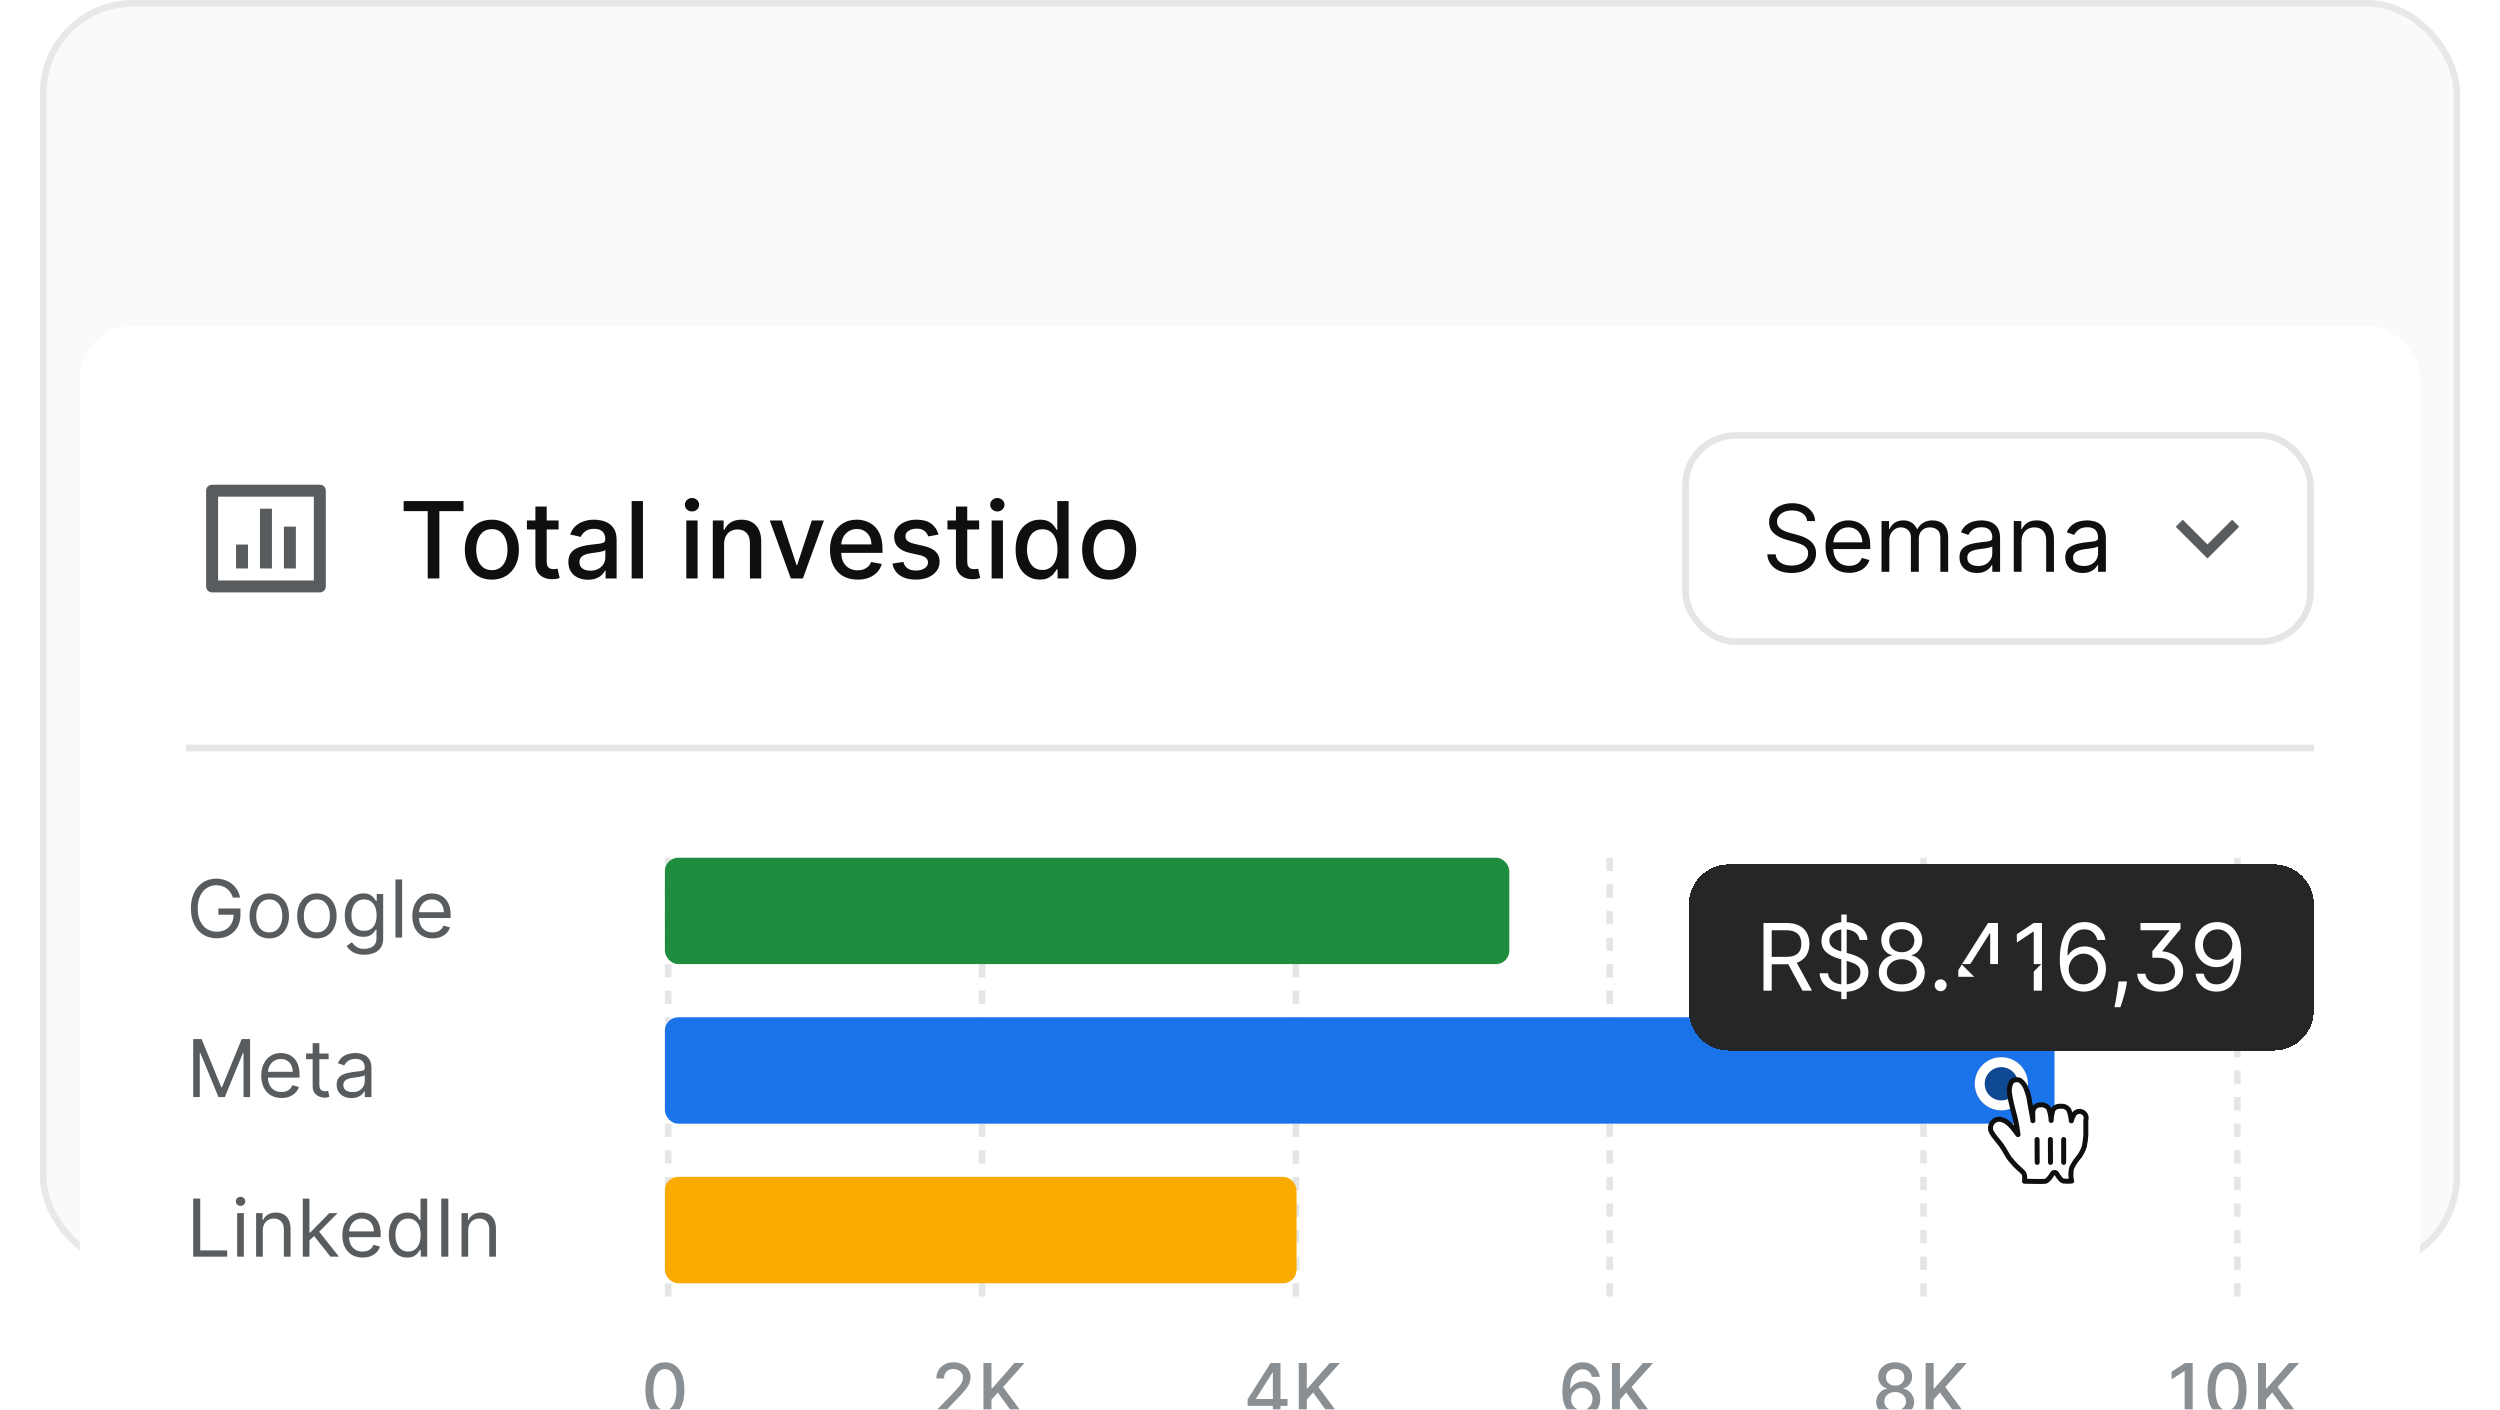 <svg width="376" height="212" viewBox="0 0 376 212" fill="none" xmlns="http://www.w3.org/2000/svg">
<rect x="6" width="364" height="191" rx="14" fill="#1A2339" fill-opacity="0.02"/>
<rect x="6.5" y="0.5" width="363" height="190" rx="13.5" stroke="#1A2339" stroke-opacity="0.08"/>
<g filter="url(#filter0_dddddd_1001_1492)">
<g clip-path="url(#clip0_1001_1492)">
<rect x="12" y="6" width="352" height="178" rx="8" fill="white"/>
<path d="M31.9 29.9H48.1C48.339 29.9 48.568 29.995 48.736 30.164C48.905 30.332 49 30.561 49 30.8V45.2C49 45.439 48.905 45.668 48.736 45.836C48.568 46.005 48.339 46.1 48.1 46.1H31.9C31.661 46.1 31.432 46.005 31.264 45.836C31.095 45.668 31 45.439 31 45.2V30.8C31 30.561 31.095 30.332 31.264 30.164C31.432 29.995 31.661 29.9 31.9 29.9ZM32.8 31.7V44.3H47.2V31.7H32.8ZM35.5 38.9H37.3V42.5H35.5V38.9ZM39.1 33.5H40.9V42.5H39.1V33.5ZM42.7 36.2H44.5V42.5H42.7V36.2Z" fill="#585C5F"/>
<path d="M60.705 33.875V32.364H69.71V33.875H66.079V44H64.329V33.875H60.705ZM73.974 44.176C73.156 44.176 72.442 43.989 71.832 43.614C71.222 43.239 70.749 42.714 70.412 42.04C70.075 41.365 69.906 40.578 69.906 39.676C69.906 38.771 70.075 37.979 70.412 37.301C70.749 36.623 71.222 36.097 71.832 35.722C72.442 35.347 73.156 35.159 73.974 35.159C74.793 35.159 75.507 35.347 76.117 35.722C76.726 36.097 77.2 36.623 77.537 37.301C77.874 37.979 78.043 38.771 78.043 39.676C78.043 40.578 77.874 41.365 77.537 42.04C77.2 42.714 76.726 43.239 76.117 43.614C75.507 43.989 74.793 44.176 73.974 44.176ZM73.98 42.75C74.51 42.75 74.95 42.61 75.298 42.33C75.647 42.049 75.904 41.676 76.071 41.21C76.242 40.744 76.327 40.231 76.327 39.67C76.327 39.114 76.242 38.602 76.071 38.136C75.904 37.667 75.647 37.29 75.298 37.006C74.95 36.722 74.51 36.58 73.98 36.58C73.446 36.58 73.003 36.722 72.651 37.006C72.302 37.29 72.043 37.667 71.872 38.136C71.706 38.602 71.622 39.114 71.622 39.67C71.622 40.231 71.706 40.744 71.872 41.21C72.043 41.676 72.302 42.049 72.651 42.33C73.003 42.61 73.446 42.75 73.98 42.75ZM84.013 35.273V36.636H79.246V35.273H84.013ZM80.524 33.182H82.223V41.438C82.223 41.767 82.272 42.015 82.371 42.182C82.469 42.345 82.596 42.456 82.751 42.517C82.91 42.574 83.083 42.602 83.269 42.602C83.405 42.602 83.524 42.593 83.626 42.574C83.729 42.555 83.808 42.54 83.865 42.528L84.172 43.932C84.073 43.97 83.933 44.008 83.751 44.045C83.57 44.087 83.342 44.11 83.07 44.114C82.623 44.121 82.206 44.042 81.82 43.875C81.433 43.708 81.121 43.451 80.882 43.102C80.644 42.754 80.524 42.316 80.524 41.79V33.182ZM88.432 44.193C87.879 44.193 87.379 44.091 86.932 43.886C86.485 43.678 86.131 43.377 85.869 42.983C85.612 42.589 85.483 42.106 85.483 41.534C85.483 41.042 85.578 40.636 85.767 40.318C85.956 40 86.212 39.748 86.534 39.562C86.856 39.377 87.216 39.237 87.614 39.142C88.011 39.047 88.417 38.975 88.829 38.926C89.352 38.865 89.776 38.816 90.102 38.778C90.428 38.737 90.665 38.67 90.812 38.58C90.96 38.489 91.034 38.341 91.034 38.136V38.097C91.034 37.6 90.894 37.216 90.614 36.943C90.337 36.67 89.924 36.534 89.375 36.534C88.803 36.534 88.352 36.661 88.023 36.915C87.697 37.165 87.472 37.443 87.347 37.75L85.75 37.386C85.939 36.856 86.216 36.428 86.579 36.102C86.947 35.773 87.369 35.534 87.847 35.386C88.324 35.235 88.826 35.159 89.352 35.159C89.701 35.159 90.07 35.201 90.46 35.284C90.854 35.364 91.222 35.511 91.562 35.727C91.907 35.943 92.189 36.252 92.409 36.653C92.629 37.051 92.739 37.568 92.739 38.205V44H91.079V42.807H91.011C90.901 43.026 90.737 43.242 90.517 43.455C90.297 43.667 90.015 43.843 89.671 43.983C89.326 44.123 88.913 44.193 88.432 44.193ZM88.801 42.83C89.271 42.83 89.672 42.737 90.006 42.551C90.343 42.365 90.599 42.123 90.773 41.824C90.951 41.521 91.04 41.197 91.04 40.852V39.727C90.979 39.788 90.862 39.845 90.688 39.898C90.517 39.947 90.322 39.99 90.102 40.028C89.883 40.062 89.669 40.095 89.46 40.125C89.252 40.151 89.078 40.174 88.938 40.193C88.608 40.235 88.307 40.305 88.034 40.403C87.765 40.502 87.549 40.644 87.386 40.83C87.227 41.011 87.148 41.254 87.148 41.557C87.148 41.977 87.303 42.295 87.614 42.511C87.924 42.724 88.32 42.83 88.801 42.83ZM96.7 32.364V44H95.001V32.364H96.7ZM103.22 44V35.273H104.919V44H103.22ZM104.078 33.926C103.783 33.926 103.529 33.828 103.317 33.631C103.108 33.43 103.004 33.191 103.004 32.915C103.004 32.635 103.108 32.396 103.317 32.199C103.529 31.998 103.783 31.898 104.078 31.898C104.374 31.898 104.625 31.998 104.834 32.199C105.046 32.396 105.152 32.635 105.152 32.915C105.152 33.191 105.046 33.43 104.834 33.631C104.625 33.828 104.374 33.926 104.078 33.926ZM108.903 38.818V44H107.205V35.273H108.835V36.693H108.943C109.144 36.231 109.458 35.86 109.886 35.58C110.318 35.299 110.862 35.159 111.517 35.159C112.112 35.159 112.633 35.284 113.08 35.534C113.527 35.78 113.873 36.148 114.119 36.636C114.366 37.125 114.489 37.729 114.489 38.449V44H112.79V38.653C112.79 38.021 112.625 37.526 112.295 37.17C111.966 36.811 111.513 36.631 110.938 36.631C110.544 36.631 110.193 36.716 109.886 36.886C109.583 37.057 109.343 37.307 109.165 37.636C108.991 37.962 108.903 38.356 108.903 38.818ZM123.92 35.273L120.756 44H118.938L115.767 35.273H117.591L119.801 41.989H119.892L122.097 35.273H123.92ZM128.982 44.176C128.122 44.176 127.381 43.992 126.76 43.625C126.143 43.254 125.665 42.733 125.328 42.062C124.995 41.388 124.828 40.599 124.828 39.693C124.828 38.799 124.995 38.011 125.328 37.33C125.665 36.648 126.135 36.115 126.737 35.733C127.343 35.35 128.052 35.159 128.862 35.159C129.355 35.159 129.832 35.24 130.294 35.403C130.756 35.566 131.171 35.822 131.538 36.17C131.906 36.519 132.196 36.972 132.408 37.528C132.62 38.081 132.726 38.754 132.726 39.545V40.148H125.788V38.875H131.061C131.061 38.428 130.97 38.032 130.788 37.688C130.607 37.339 130.351 37.064 130.021 36.864C129.696 36.663 129.313 36.562 128.874 36.562C128.396 36.562 127.98 36.68 127.624 36.915C127.271 37.146 126.999 37.449 126.805 37.824C126.616 38.195 126.521 38.599 126.521 39.034V40.028C126.521 40.612 126.624 41.108 126.828 41.517C127.036 41.926 127.326 42.239 127.697 42.455C128.069 42.667 128.502 42.773 128.999 42.773C129.321 42.773 129.614 42.727 129.879 42.636C130.144 42.542 130.374 42.401 130.567 42.216C130.76 42.03 130.908 41.801 131.01 41.528L132.618 41.818C132.489 42.292 132.258 42.706 131.925 43.062C131.595 43.415 131.18 43.689 130.68 43.886C130.184 44.08 129.618 44.176 128.982 44.176ZM141.151 37.403L139.611 37.676C139.546 37.479 139.444 37.292 139.304 37.114C139.168 36.936 138.982 36.79 138.747 36.676C138.512 36.562 138.219 36.506 137.866 36.506C137.385 36.506 136.984 36.614 136.662 36.83C136.34 37.042 136.179 37.316 136.179 37.653C136.179 37.945 136.287 38.18 136.503 38.358C136.719 38.536 137.067 38.682 137.548 38.795L138.935 39.114C139.738 39.299 140.336 39.585 140.73 39.972C141.124 40.358 141.321 40.86 141.321 41.477C141.321 42 141.17 42.466 140.866 42.875C140.567 43.28 140.149 43.599 139.611 43.83C139.077 44.061 138.457 44.176 137.753 44.176C136.776 44.176 135.978 43.968 135.361 43.551C134.743 43.131 134.365 42.534 134.224 41.761L135.866 41.511C135.969 41.939 136.179 42.263 136.497 42.483C136.815 42.699 137.23 42.807 137.741 42.807C138.298 42.807 138.743 42.691 139.077 42.46C139.41 42.225 139.577 41.939 139.577 41.602C139.577 41.33 139.474 41.1 139.27 40.915C139.069 40.729 138.76 40.589 138.344 40.494L136.866 40.17C136.052 39.985 135.45 39.689 135.06 39.284C134.673 38.879 134.48 38.365 134.48 37.744C134.48 37.229 134.624 36.778 134.912 36.392C135.2 36.006 135.598 35.705 136.105 35.489C136.613 35.269 137.194 35.159 137.849 35.159C138.793 35.159 139.535 35.364 140.077 35.773C140.618 36.178 140.976 36.722 141.151 37.403ZM147.263 35.273V36.636H142.496V35.273H147.263ZM143.774 33.182H145.473V41.438C145.473 41.767 145.522 42.015 145.621 42.182C145.719 42.345 145.846 42.456 146.001 42.517C146.161 42.574 146.333 42.602 146.518 42.602C146.655 42.602 146.774 42.593 146.876 42.574C146.979 42.555 147.058 42.54 147.115 42.528L147.422 43.932C147.323 43.97 147.183 44.008 147.001 44.045C146.82 44.087 146.592 44.11 146.32 44.114C145.873 44.121 145.456 44.042 145.07 43.875C144.683 43.708 144.371 43.451 144.132 43.102C143.893 42.754 143.774 42.316 143.774 41.79V33.182ZM149.142 44V35.273H150.841V44H149.142ZM150 33.926C149.705 33.926 149.451 33.828 149.239 33.631C149.03 33.43 148.926 33.191 148.926 32.915C148.926 32.635 149.03 32.396 149.239 32.199C149.451 31.998 149.705 31.898 150 31.898C150.295 31.898 150.547 31.998 150.756 32.199C150.968 32.396 151.074 32.635 151.074 32.915C151.074 33.191 150.968 33.43 150.756 33.631C150.547 33.828 150.295 33.926 150 33.926ZM156.393 44.17C155.689 44.17 155.06 43.99 154.507 43.631C153.958 43.267 153.526 42.75 153.212 42.08C152.901 41.405 152.746 40.597 152.746 39.653C152.746 38.71 152.903 37.903 153.217 37.233C153.536 36.562 153.971 36.049 154.524 35.693C155.077 35.337 155.704 35.159 156.405 35.159C156.946 35.159 157.382 35.25 157.712 35.432C158.045 35.61 158.303 35.818 158.484 36.057C158.67 36.295 158.814 36.506 158.916 36.688H159.018V32.364H160.717V44H159.058V42.642H158.916C158.814 42.828 158.666 43.04 158.473 43.278C158.284 43.517 158.022 43.725 157.689 43.903C157.356 44.081 156.924 44.17 156.393 44.17ZM156.768 42.722C157.257 42.722 157.67 42.593 158.007 42.335C158.348 42.074 158.606 41.712 158.78 41.25C158.958 40.788 159.047 40.25 159.047 39.636C159.047 39.03 158.96 38.5 158.786 38.045C158.611 37.591 158.356 37.237 158.018 36.983C157.681 36.729 157.265 36.602 156.768 36.602C156.257 36.602 155.831 36.735 155.49 37C155.149 37.265 154.892 37.627 154.717 38.085C154.547 38.544 154.462 39.061 154.462 39.636C154.462 40.22 154.549 40.744 154.723 41.21C154.897 41.676 155.155 42.045 155.496 42.318C155.84 42.587 156.265 42.722 156.768 42.722ZM166.818 44.176C166 44.176 165.286 43.989 164.676 43.614C164.066 43.239 163.593 42.714 163.256 42.04C162.919 41.365 162.75 40.578 162.75 39.676C162.75 38.771 162.919 37.979 163.256 37.301C163.593 36.623 164.066 36.097 164.676 35.722C165.286 35.347 166 35.159 166.818 35.159C167.636 35.159 168.35 35.347 168.96 35.722C169.57 36.097 170.044 36.623 170.381 37.301C170.718 37.979 170.886 38.771 170.886 39.676C170.886 40.578 170.718 41.365 170.381 42.04C170.044 42.714 169.57 43.239 168.96 43.614C168.35 43.989 167.636 44.176 166.818 44.176ZM166.824 42.75C167.354 42.75 167.794 42.61 168.142 42.33C168.491 42.049 168.748 41.676 168.915 41.21C169.085 40.744 169.17 40.231 169.17 39.67C169.17 39.114 169.085 38.602 168.915 38.136C168.748 37.667 168.491 37.29 168.142 37.006C167.794 36.722 167.354 36.58 166.824 36.58C166.29 36.58 165.847 36.722 165.494 37.006C165.146 37.29 164.886 37.667 164.716 38.136C164.549 38.602 164.466 39.114 164.466 39.67C164.466 40.231 164.549 40.744 164.716 41.21C164.886 41.676 165.146 42.049 165.494 42.33C165.847 42.61 166.29 42.75 166.824 42.75Z" fill="#0F0F10"/>
<rect x="253.5" y="22.5" width="94" height="31" rx="7.5" fill="white"/>
<rect x="253.5" y="22.5" width="94" height="31" rx="7.5" stroke="#E4E5E7"/>
<path d="M271.801 35.364C271.741 34.86 271.5 34.469 271.075 34.19C270.651 33.912 270.131 33.773 269.514 33.773C269.063 33.773 268.669 33.846 268.331 33.992C267.996 34.137 267.734 34.338 267.545 34.593C267.36 34.848 267.267 35.138 267.267 35.463C267.267 35.735 267.332 35.968 267.461 36.164C267.594 36.356 267.763 36.517 267.968 36.646C268.174 36.772 268.389 36.877 268.614 36.959C268.84 37.039 269.047 37.104 269.236 37.153L270.27 37.432C270.535 37.501 270.83 37.597 271.155 37.72C271.483 37.843 271.796 38.01 272.094 38.222C272.396 38.431 272.645 38.7 272.84 39.028C273.036 39.356 273.134 39.758 273.134 40.236C273.134 40.786 272.989 41.283 272.701 41.727C272.416 42.171 271.998 42.524 271.448 42.786C270.901 43.048 270.237 43.179 269.455 43.179C268.725 43.179 268.094 43.061 267.56 42.826C267.03 42.591 266.612 42.263 266.308 41.842C266.006 41.421 265.835 40.932 265.795 40.375H267.068C267.101 40.76 267.231 41.078 267.456 41.33C267.685 41.578 267.973 41.764 268.321 41.886C268.672 42.006 269.05 42.065 269.455 42.065C269.925 42.065 270.348 41.989 270.722 41.837C271.097 41.681 271.393 41.465 271.612 41.19C271.831 40.912 271.94 40.587 271.94 40.216C271.94 39.878 271.846 39.603 271.657 39.391C271.468 39.178 271.219 39.006 270.911 38.874C270.603 38.741 270.27 38.625 269.912 38.526L268.659 38.168C267.864 37.939 267.234 37.612 266.77 37.188C266.306 36.764 266.074 36.209 266.074 35.523C266.074 34.953 266.228 34.456 266.536 34.031C266.848 33.604 267.265 33.272 267.789 33.037C268.316 32.798 268.904 32.679 269.554 32.679C270.21 32.679 270.794 32.797 271.304 33.032C271.814 33.264 272.219 33.582 272.517 33.986C272.819 34.391 272.978 34.85 272.994 35.364H271.801ZM278.119 43.159C277.384 43.159 276.749 42.997 276.215 42.672C275.685 42.344 275.276 41.886 274.987 41.3C274.702 40.71 274.56 40.024 274.56 39.242C274.56 38.459 274.702 37.77 274.987 37.173C275.276 36.573 275.677 36.106 276.19 35.771C276.707 35.433 277.311 35.264 278 35.264C278.398 35.264 278.79 35.331 279.178 35.463C279.566 35.596 279.919 35.811 280.237 36.109C280.555 36.404 280.809 36.795 280.998 37.283C281.187 37.77 281.281 38.37 281.281 39.082V39.58H275.395V38.565H280.088C280.088 38.135 280.002 37.75 279.83 37.412C279.66 37.074 279.419 36.807 279.104 36.611C278.792 36.416 278.424 36.318 278 36.318C277.533 36.318 277.128 36.434 276.787 36.666C276.449 36.895 276.189 37.193 276.006 37.561C275.824 37.929 275.733 38.323 275.733 38.744V39.42C275.733 39.997 275.832 40.486 276.031 40.887C276.233 41.285 276.513 41.588 276.871 41.797C277.229 42.002 277.645 42.105 278.119 42.105C278.428 42.105 278.706 42.062 278.955 41.976C279.206 41.886 279.424 41.754 279.606 41.578C279.788 41.399 279.929 41.177 280.028 40.912L281.162 41.23C281.043 41.615 280.842 41.953 280.56 42.244C280.279 42.533 279.931 42.758 279.516 42.92C279.102 43.08 278.636 43.159 278.119 43.159ZM282.982 43V35.364H284.116V36.557H284.215C284.374 36.149 284.631 35.833 284.986 35.607C285.34 35.379 285.766 35.264 286.263 35.264C286.767 35.264 287.186 35.379 287.521 35.607C287.859 35.833 288.123 36.149 288.312 36.557H288.391C288.587 36.162 288.88 35.849 289.271 35.617C289.662 35.382 290.131 35.264 290.678 35.264C291.361 35.264 291.919 35.478 292.353 35.906C292.788 36.33 293.005 36.991 293.005 37.889V43H291.831V37.889C291.831 37.326 291.677 36.923 291.369 36.681C291.061 36.439 290.698 36.318 290.28 36.318C289.743 36.318 289.327 36.481 289.032 36.805C288.737 37.127 288.59 37.535 288.59 38.028V43H287.397V37.77C287.397 37.336 287.256 36.986 286.974 36.721C286.693 36.452 286.33 36.318 285.885 36.318C285.581 36.318 285.295 36.399 285.03 36.562C284.768 36.724 284.556 36.95 284.394 37.238C284.235 37.523 284.155 37.853 284.155 38.227V43H282.982ZM297.313 43.179C296.829 43.179 296.39 43.088 295.996 42.906C295.601 42.72 295.288 42.453 295.056 42.105C294.824 41.754 294.708 41.33 294.708 40.832C294.708 40.395 294.794 40.04 294.967 39.769C295.139 39.493 295.369 39.278 295.658 39.122C295.946 38.966 296.264 38.85 296.612 38.774C296.963 38.695 297.316 38.632 297.671 38.585C298.135 38.526 298.511 38.481 298.8 38.451C299.091 38.418 299.303 38.363 299.436 38.287C299.572 38.211 299.64 38.078 299.64 37.889V37.849C299.64 37.359 299.506 36.978 299.237 36.706C298.972 36.434 298.569 36.298 298.029 36.298C297.469 36.298 297.03 36.421 296.712 36.666C296.393 36.911 296.17 37.173 296.04 37.452L294.927 37.054C295.126 36.59 295.391 36.229 295.722 35.97C296.057 35.708 296.422 35.526 296.816 35.423C297.214 35.317 297.605 35.264 297.989 35.264C298.235 35.264 298.516 35.294 298.834 35.354C299.156 35.41 299.466 35.528 299.764 35.707C300.066 35.886 300.316 36.156 300.515 36.517C300.714 36.878 300.813 37.362 300.813 37.969V43H299.64V41.966H299.58C299.501 42.132 299.368 42.309 299.182 42.498C298.997 42.687 298.75 42.847 298.442 42.98C298.133 43.113 297.757 43.179 297.313 43.179ZM297.492 42.125C297.956 42.125 298.347 42.034 298.665 41.852C298.987 41.669 299.229 41.434 299.391 41.146C299.557 40.857 299.64 40.554 299.64 40.236V39.162C299.59 39.222 299.481 39.276 299.312 39.326C299.146 39.372 298.954 39.414 298.735 39.45C298.52 39.483 298.309 39.513 298.104 39.54C297.901 39.563 297.737 39.583 297.611 39.599C297.307 39.639 297.021 39.704 296.756 39.793C296.495 39.88 296.282 40.01 296.12 40.186C295.961 40.358 295.881 40.594 295.881 40.892C295.881 41.3 296.032 41.608 296.334 41.817C296.639 42.022 297.025 42.125 297.492 42.125ZM304.044 38.406V43H302.871V35.364H304.004V36.557H304.104C304.283 36.169 304.554 35.858 304.919 35.622C305.284 35.383 305.754 35.264 306.331 35.264C306.848 35.264 307.3 35.37 307.688 35.582C308.076 35.791 308.378 36.109 308.593 36.537C308.808 36.961 308.916 37.498 308.916 38.148V43H307.743V38.227C307.743 37.627 307.587 37.16 307.276 36.825C306.964 36.487 306.536 36.318 305.993 36.318C305.618 36.318 305.284 36.399 304.989 36.562C304.697 36.724 304.467 36.961 304.298 37.273C304.128 37.584 304.044 37.962 304.044 38.406ZM313.223 43.179C312.739 43.179 312.3 43.088 311.906 42.906C311.511 42.72 311.198 42.453 310.966 42.105C310.734 41.754 310.618 41.33 310.618 40.832C310.618 40.395 310.704 40.04 310.877 39.769C311.049 39.493 311.279 39.278 311.568 39.122C311.856 38.966 312.174 38.85 312.522 38.774C312.874 38.695 313.227 38.632 313.581 38.585C314.045 38.526 314.421 38.481 314.71 38.451C315.001 38.418 315.214 38.363 315.346 38.287C315.482 38.211 315.55 38.078 315.55 37.889V37.849C315.55 37.359 315.416 36.978 315.147 36.706C314.882 36.434 314.479 36.298 313.939 36.298C313.379 36.298 312.94 36.421 312.622 36.666C312.304 36.911 312.08 37.173 311.951 37.452L310.837 37.054C311.036 36.59 311.301 36.229 311.632 35.97C311.967 35.708 312.332 35.526 312.726 35.423C313.124 35.317 313.515 35.264 313.899 35.264C314.145 35.264 314.426 35.294 314.745 35.354C315.066 35.41 315.376 35.528 315.674 35.707C315.976 35.886 316.226 36.156 316.425 36.517C316.624 36.878 316.723 37.362 316.723 37.969V43H315.55V41.966H315.49C315.411 42.132 315.278 42.309 315.093 42.498C314.907 42.687 314.66 42.847 314.352 42.98C314.044 43.113 313.667 43.179 313.223 43.179ZM313.402 42.125C313.866 42.125 314.257 42.034 314.576 41.852C314.897 41.669 315.139 41.434 315.301 41.146C315.467 40.857 315.55 40.554 315.55 40.236V39.162C315.5 39.222 315.391 39.276 315.222 39.326C315.056 39.372 314.864 39.414 314.645 39.45C314.43 39.483 314.219 39.513 314.014 39.54C313.812 39.563 313.648 39.583 313.522 39.599C313.217 39.639 312.932 39.704 312.666 39.793C312.405 39.88 312.193 40.01 312.03 40.186C311.871 40.358 311.791 40.594 311.791 40.892C311.791 41.3 311.942 41.608 312.244 41.817C312.549 42.022 312.935 42.125 313.402 42.125Z" fill="#0F0F10"/>
<path d="M332 38.879L335.712 35.166L336.773 36.227L332 41L327.227 36.227L328.287 35.166L332 38.879Z" fill="#585C5F"/>
<line x1="28" y1="69.5" x2="348" y2="69.5" stroke="#E4E5E7"/>
<line x1="100.5" y1="86" x2="100.5" y2="152" stroke="#E4E5E7" stroke-dasharray="2 2"/>
<path d="M100.004 170.133C99.387 170.13 98.86 169.967 98.422 169.645C97.985 169.322 97.65 168.852 97.418 168.234C97.187 167.617 97.071 166.874 97.071 166.004C97.071 165.137 97.187 164.396 97.418 163.781C97.653 163.167 97.989 162.698 98.426 162.375C98.866 162.052 99.392 161.891 100.004 161.891C100.616 161.891 101.141 162.053 101.579 162.379C102.016 162.702 102.351 163.171 102.583 163.785C102.817 164.397 102.934 165.137 102.934 166.004C102.934 166.876 102.818 167.621 102.586 168.238C102.355 168.853 102.02 169.323 101.583 169.648C101.145 169.971 100.619 170.133 100.004 170.133ZM100.004 169.09C100.546 169.09 100.969 168.826 101.274 168.297C101.581 167.768 101.735 167.004 101.735 166.004C101.735 165.34 101.665 164.779 101.524 164.32C101.386 163.859 101.187 163.51 100.926 163.273C100.668 163.034 100.361 162.914 100.004 162.914C99.465 162.914 99.042 163.18 98.735 163.711C98.428 164.242 98.273 165.007 98.27 166.004C98.27 166.671 98.339 167.234 98.477 167.695C98.618 168.154 98.817 168.501 99.075 168.738C99.332 168.973 99.642 169.09 100.004 169.09Z" fill="#8A8F93"/>
<line x1="147.7" y1="86" x2="147.7" y2="152" stroke="#E4E5E7" stroke-dasharray="2 2"/>
<path d="M140.834 170V169.125L143.541 166.32C143.83 166.016 144.069 165.749 144.256 165.52C144.446 165.288 144.588 165.068 144.682 164.859C144.776 164.651 144.822 164.43 144.822 164.195C144.822 163.93 144.76 163.701 144.635 163.508C144.51 163.313 144.339 163.163 144.123 163.059C143.907 162.952 143.664 162.898 143.393 162.898C143.106 162.898 142.856 162.957 142.643 163.074C142.429 163.191 142.265 163.357 142.151 163.57C142.036 163.784 141.979 164.034 141.979 164.32H140.826C140.826 163.833 140.938 163.408 141.162 163.043C141.386 162.678 141.694 162.396 142.084 162.195C142.475 161.992 142.919 161.891 143.416 161.891C143.919 161.891 144.361 161.991 144.744 162.191C145.13 162.389 145.43 162.66 145.647 163.004C145.863 163.345 145.971 163.73 145.971 164.16C145.971 164.457 145.915 164.747 145.803 165.031C145.694 165.315 145.502 165.632 145.229 165.98C144.955 166.327 144.575 166.747 144.088 167.242L142.498 168.906V168.965H146.1V170H140.834ZM147.91 170V162H149.117V165.82H149.214L152.57 162H154.089L150.863 165.602L154.101 170H152.648L150.062 166.426L149.117 167.512V170H147.91Z" fill="#8A8F93"/>
<line x1="194.9" y1="86" x2="194.9" y2="152" stroke="#E4E5E7" stroke-dasharray="2 2"/>
<path d="M187.641 168.438V167.461L191.098 162H191.867V163.437H191.379L188.906 167.352V167.414H193.644V168.438H187.641ZM191.434 170V168.141L191.441 167.695V162H192.586V170H191.434ZM195.335 170V162H196.542V165.82H196.64L199.995 162H201.515L198.288 165.602L201.527 170H200.073L197.488 166.426L196.542 167.512V170H195.335Z" fill="#8A8F93"/>
<line x1="242.1" y1="86" x2="242.1" y2="152" stroke="#E4E5E7" stroke-dasharray="2 2"/>
<path d="M237.904 170.109C237.547 170.104 237.195 170.039 236.849 169.914C236.505 169.789 236.193 169.581 235.911 169.289C235.63 168.997 235.405 168.605 235.236 168.113C235.069 167.621 234.986 167.007 234.986 166.27C234.986 165.572 235.055 164.952 235.193 164.41C235.333 163.868 235.535 163.411 235.798 163.039C236.061 162.664 236.379 162.379 236.751 162.184C237.124 161.988 237.542 161.891 238.005 161.891C238.482 161.891 238.905 161.984 239.275 162.172C239.644 162.359 239.944 162.618 240.173 162.949C240.405 163.28 240.552 163.656 240.615 164.078H239.423C239.342 163.745 239.182 163.473 238.943 163.262C238.703 163.051 238.391 162.945 238.005 162.945C237.419 162.945 236.962 163.201 236.634 163.711C236.309 164.221 236.144 164.931 236.142 165.84H236.2C236.338 165.613 236.508 165.421 236.708 165.262C236.911 165.1 237.138 164.977 237.388 164.891C237.641 164.802 237.906 164.758 238.185 164.758C238.648 164.758 239.068 164.871 239.443 165.098C239.82 165.322 240.121 165.632 240.345 166.027C240.569 166.423 240.681 166.876 240.681 167.387C240.681 167.897 240.565 168.359 240.333 168.773C240.104 169.187 239.781 169.516 239.365 169.758C238.948 169.997 238.461 170.115 237.904 170.109ZM237.9 169.094C238.207 169.094 238.482 169.018 238.724 168.867C238.966 168.716 239.157 168.513 239.298 168.258C239.439 168.003 239.509 167.717 239.509 167.402C239.509 167.095 239.44 166.815 239.302 166.562C239.167 166.31 238.979 166.109 238.74 165.961C238.503 165.812 238.232 165.738 237.927 165.738C237.695 165.738 237.48 165.783 237.282 165.871C237.087 165.96 236.915 166.082 236.767 166.238C236.618 166.395 236.501 166.574 236.415 166.777C236.332 166.978 236.29 167.19 236.29 167.414C236.29 167.714 236.359 167.991 236.497 168.246C236.638 168.501 236.829 168.707 237.072 168.863C237.316 169.017 237.592 169.094 237.9 169.094ZM242.433 170V162H243.64V165.82H243.738L247.093 162H248.613L245.386 165.602L248.625 170H247.171L244.585 166.426L243.64 167.512V170H242.433Z" fill="#8A8F93"/>
<line x1="289.3" y1="86" x2="289.3" y2="152" stroke="#E4E5E7" stroke-dasharray="2 2"/>
<path d="M285.035 170.109C284.475 170.109 283.981 170.013 283.551 169.82C283.124 169.628 282.789 169.362 282.547 169.023C282.305 168.685 282.185 168.299 282.188 167.867C282.185 167.529 282.254 167.217 282.395 166.934C282.538 166.647 282.732 166.409 282.977 166.219C283.221 166.026 283.495 165.904 283.797 165.852V165.805C283.398 165.708 283.079 165.495 282.84 165.164C282.6 164.833 282.482 164.453 282.484 164.023C282.482 163.615 282.59 163.25 282.809 162.93C283.03 162.607 283.333 162.353 283.719 162.168C284.104 161.983 284.543 161.891 285.035 161.891C285.522 161.891 285.957 161.984 286.34 162.172C286.725 162.357 287.029 162.611 287.25 162.934C287.471 163.254 287.583 163.617 287.586 164.023C287.583 164.453 287.461 164.833 287.219 165.164C286.977 165.495 286.662 165.708 286.273 165.805V165.852C286.573 165.904 286.842 166.026 287.082 166.219C287.324 166.409 287.517 166.647 287.66 166.934C287.806 167.217 287.88 167.529 287.883 167.867C287.88 168.299 287.758 168.685 287.516 169.023C287.273 169.362 286.938 169.628 286.508 169.82C286.081 170.013 285.59 170.109 285.035 170.109ZM285.035 169.121C285.366 169.121 285.652 169.066 285.895 168.957C286.137 168.845 286.324 168.69 286.457 168.492C286.59 168.292 286.658 168.057 286.66 167.789C286.658 167.51 286.585 167.264 286.441 167.051C286.301 166.837 286.109 166.669 285.867 166.547C285.625 166.424 285.348 166.363 285.035 166.363C284.72 166.363 284.44 166.424 284.195 166.547C283.951 166.669 283.758 166.837 283.617 167.051C283.477 167.264 283.408 167.51 283.41 167.789C283.408 168.057 283.471 168.292 283.602 168.492C283.734 168.69 283.923 168.845 284.168 168.957C284.413 169.066 284.702 169.121 285.035 169.121ZM285.035 165.398C285.301 165.398 285.537 165.345 285.742 165.238C285.948 165.132 286.109 164.983 286.227 164.793C286.346 164.603 286.408 164.38 286.41 164.125C286.408 163.875 286.348 163.656 286.231 163.469C286.116 163.281 285.956 163.137 285.75 163.035C285.544 162.931 285.306 162.879 285.035 162.879C284.759 162.879 284.517 162.931 284.309 163.035C284.103 163.137 283.943 163.281 283.828 163.469C283.714 163.656 283.658 163.875 283.66 164.125C283.658 164.38 283.715 164.603 283.832 164.793C283.949 164.983 284.111 165.132 284.316 165.238C284.525 165.345 284.764 165.398 285.035 165.398ZM289.612 170V162H290.819V165.82H290.916L294.272 162H295.791L292.565 165.602L295.803 170H294.35L291.764 166.426L290.819 167.512V170H289.612Z" fill="#8A8F93"/>
<line x1="336.5" y1="86" x2="336.5" y2="152" stroke="#E4E5E7" stroke-dasharray="2 2"/>
<path d="M329.782 162V170H328.572V163.211H328.525L326.611 164.461V163.305L328.607 162H329.782ZM334.952 170.133C334.334 170.13 333.807 169.967 333.37 169.645C332.932 169.322 332.597 168.852 332.366 168.234C332.134 167.617 332.018 166.874 332.018 166.004C332.018 165.137 332.134 164.396 332.366 163.781C332.6 163.167 332.936 162.698 333.374 162.375C333.814 162.052 334.34 161.891 334.952 161.891C335.564 161.891 336.088 162.053 336.526 162.379C336.963 162.702 337.298 163.171 337.53 163.785C337.764 164.397 337.881 165.137 337.881 166.004C337.881 166.876 337.765 167.621 337.534 168.238C337.302 168.853 336.967 169.323 336.53 169.648C336.092 169.971 335.566 170.133 334.952 170.133ZM334.952 169.09C335.493 169.09 335.917 168.826 336.221 168.297C336.528 167.768 336.682 167.004 336.682 166.004C336.682 165.34 336.612 164.779 336.471 164.32C336.333 163.859 336.134 163.51 335.874 163.273C335.616 163.034 335.308 162.914 334.952 162.914C334.413 162.914 333.989 163.18 333.682 163.711C333.375 164.242 333.22 165.007 333.217 166.004C333.217 166.671 333.286 167.234 333.424 167.695C333.565 168.154 333.764 168.501 334.022 168.738C334.28 168.973 334.59 169.09 334.952 169.09ZM339.596 170V162H340.803V165.82H340.901L344.257 162H345.776L342.55 165.602L345.788 170H344.335L341.749 166.426L340.803 167.512V170H339.596Z" fill="#8A8F93"/>
<path d="M29.057 146V137.273H30.114V145.062H34.17V146H29.057ZM35.67 146V139.455H36.676V146H35.67ZM36.182 138.364C35.986 138.364 35.817 138.297 35.675 138.163C35.535 138.03 35.466 137.869 35.466 137.682C35.466 137.494 35.535 137.334 35.675 137.2C35.817 137.067 35.986 137 36.182 137C36.378 137 36.545 137.067 36.685 137.2C36.827 137.334 36.898 137.494 36.898 137.682C36.898 137.869 36.827 138.03 36.685 138.163C36.545 138.297 36.378 138.364 36.182 138.364ZM39.524 142.062V146H38.518V139.455H39.49V140.477H39.575C39.728 140.145 39.961 139.878 40.274 139.676C40.586 139.472 40.99 139.369 41.484 139.369C41.927 139.369 42.315 139.46 42.647 139.642C42.98 139.821 43.238 140.094 43.423 140.46C43.608 140.824 43.7 141.284 43.7 141.841V146H42.694V141.909C42.694 141.395 42.561 140.994 42.294 140.707C42.027 140.418 41.66 140.273 41.194 140.273C40.873 140.273 40.586 140.342 40.334 140.482C40.084 140.621 39.886 140.824 39.741 141.091C39.596 141.358 39.524 141.682 39.524 142.062ZM46.475 143.614L46.458 142.369H46.663L49.526 139.455H50.771L47.719 142.54H47.634L46.475 143.614ZM45.538 146V137.273H46.543V146H45.538ZM49.697 146L47.14 142.761L47.856 142.062L50.975 146H49.697ZM54.54 146.136C53.909 146.136 53.365 145.997 52.908 145.719C52.453 145.438 52.102 145.045 51.855 144.543C51.611 144.037 51.489 143.449 51.489 142.778C51.489 142.108 51.611 141.517 51.855 141.006C52.102 140.491 52.446 140.091 52.886 139.804C53.33 139.514 53.847 139.369 54.438 139.369C54.778 139.369 55.115 139.426 55.447 139.54C55.78 139.653 56.082 139.838 56.355 140.094C56.628 140.347 56.845 140.682 57.007 141.099C57.169 141.517 57.25 142.031 57.25 142.642V143.068H52.205V142.199H56.227C56.227 141.83 56.153 141.5 56.006 141.21C55.861 140.92 55.653 140.692 55.383 140.524C55.117 140.357 54.801 140.273 54.438 140.273C54.037 140.273 53.69 140.372 53.398 140.571C53.108 140.767 52.885 141.023 52.729 141.338C52.572 141.653 52.494 141.991 52.494 142.352V142.932C52.494 143.426 52.58 143.845 52.75 144.189C52.923 144.53 53.163 144.79 53.47 144.969C53.777 145.145 54.133 145.233 54.54 145.233C54.804 145.233 55.043 145.196 55.256 145.122C55.472 145.045 55.658 144.932 55.814 144.781C55.97 144.628 56.091 144.437 56.176 144.21L57.148 144.483C57.045 144.812 56.874 145.102 56.632 145.352C56.391 145.599 56.092 145.793 55.737 145.932C55.382 146.068 54.983 146.136 54.54 146.136ZM61.251 146.136C60.706 146.136 60.224 145.999 59.807 145.723C59.389 145.445 59.062 145.053 58.827 144.547C58.591 144.038 58.473 143.438 58.473 142.744C58.473 142.057 58.591 141.46 58.827 140.955C59.062 140.449 59.391 140.058 59.811 139.783C60.231 139.507 60.717 139.369 61.269 139.369C61.695 139.369 62.031 139.44 62.278 139.582C62.528 139.722 62.719 139.881 62.849 140.06C62.983 140.236 63.087 140.381 63.16 140.494H63.246V137.273H64.251V146H63.28V144.994H63.16C63.087 145.114 62.981 145.264 62.845 145.446C62.709 145.625 62.514 145.786 62.261 145.928C62.008 146.067 61.672 146.136 61.251 146.136ZM61.388 145.233C61.791 145.233 62.132 145.128 62.41 144.918C62.689 144.705 62.901 144.411 63.045 144.036C63.19 143.658 63.263 143.222 63.263 142.727C63.263 142.239 63.192 141.811 63.05 141.445C62.908 141.075 62.697 140.788 62.419 140.584C62.141 140.376 61.797 140.273 61.388 140.273C60.962 140.273 60.606 140.382 60.322 140.601C60.041 140.817 59.83 141.111 59.688 141.483C59.548 141.852 59.479 142.267 59.479 142.727C59.479 143.193 59.55 143.616 59.692 143.997C59.837 144.375 60.05 144.676 60.331 144.901C60.615 145.122 60.967 145.233 61.388 145.233ZM67.426 137.273V146H66.369V137.273H67.426ZM70.414 142.062V146H69.409V139.455H70.38V140.477H70.466C70.619 140.145 70.852 139.878 71.164 139.676C71.477 139.472 71.88 139.369 72.375 139.369C72.818 139.369 73.206 139.46 73.538 139.642C73.87 139.821 74.129 140.094 74.314 140.46C74.498 140.824 74.591 141.284 74.591 141.841V146H73.585V141.909C73.585 141.395 73.451 140.994 73.184 140.707C72.917 140.418 72.551 140.273 72.085 140.273C71.764 140.273 71.477 140.342 71.224 140.482C70.974 140.621 70.777 140.824 70.632 141.091C70.487 141.358 70.414 141.682 70.414 142.062Z" fill="#585C5F"/>
<rect x="100" y="134" width="95" height="16" rx="2" fill="#F9AB00"/>
<path d="M35.023 92C34.929 91.713 34.805 91.456 34.652 91.229C34.501 90.999 34.321 90.803 34.111 90.641C33.903 90.479 33.668 90.355 33.403 90.27C33.139 90.185 32.849 90.142 32.534 90.142C32.017 90.142 31.547 90.276 31.124 90.543C30.7 90.81 30.364 91.203 30.114 91.723C29.864 92.243 29.739 92.881 29.739 93.636C29.739 94.392 29.865 95.03 30.118 95.55C30.371 96.07 30.713 96.463 31.145 96.73C31.577 96.997 32.062 97.131 32.602 97.131C33.102 97.131 33.543 97.024 33.923 96.811C34.307 96.595 34.605 96.291 34.818 95.899C35.034 95.504 35.142 95.04 35.142 94.506L35.466 94.574H32.841V93.636H36.165V94.574C36.165 95.293 36.011 95.918 35.705 96.449C35.401 96.98 34.98 97.392 34.443 97.685C33.909 97.974 33.295 98.119 32.602 98.119C31.829 98.119 31.151 97.938 30.565 97.574C29.983 97.21 29.528 96.693 29.202 96.023C28.878 95.352 28.716 94.557 28.716 93.636C28.716 92.946 28.808 92.325 28.993 91.774C29.18 91.22 29.445 90.749 29.785 90.359C30.126 89.97 30.53 89.672 30.996 89.465C31.462 89.257 31.974 89.153 32.534 89.153C32.994 89.153 33.423 89.223 33.821 89.362C34.222 89.499 34.578 89.693 34.891 89.946C35.206 90.196 35.469 90.496 35.679 90.845C35.889 91.192 36.034 91.577 36.114 92H35.023ZM40.498 98.136C39.907 98.136 39.388 97.996 38.942 97.715C38.499 97.433 38.152 97.04 37.902 96.534C37.655 96.028 37.532 95.438 37.532 94.761C37.532 94.079 37.655 93.484 37.902 92.976C38.152 92.467 38.499 92.072 38.942 91.791C39.388 91.51 39.907 91.369 40.498 91.369C41.088 91.369 41.605 91.51 42.049 91.791C42.495 92.072 42.841 92.467 43.088 92.976C43.338 93.484 43.463 94.079 43.463 94.761C43.463 95.438 43.338 96.028 43.088 96.534C42.841 97.04 42.495 97.433 42.049 97.715C41.605 97.996 41.088 98.136 40.498 98.136ZM40.498 97.233C40.946 97.233 41.316 97.118 41.605 96.888C41.895 96.658 42.11 96.355 42.249 95.98C42.388 95.605 42.458 95.199 42.458 94.761C42.458 94.324 42.388 93.916 42.249 93.538C42.11 93.16 41.895 92.855 41.605 92.622C41.316 92.389 40.946 92.273 40.498 92.273C40.049 92.273 39.679 92.389 39.39 92.622C39.1 92.855 38.885 93.16 38.746 93.538C38.607 93.916 38.537 94.324 38.537 94.761C38.537 95.199 38.607 95.605 38.746 95.98C38.885 96.355 39.1 96.658 39.39 96.888C39.679 97.118 40.049 97.233 40.498 97.233ZM47.658 98.136C47.067 98.136 46.548 97.996 46.102 97.715C45.659 97.433 45.312 97.04 45.062 96.534C44.815 96.028 44.692 95.438 44.692 94.761C44.692 94.079 44.815 93.484 45.062 92.976C45.312 92.467 45.659 92.072 46.102 91.791C46.548 91.51 47.067 91.369 47.658 91.369C48.249 91.369 48.766 91.51 49.209 91.791C49.655 92.072 50.001 92.467 50.249 92.976C50.499 93.484 50.624 94.079 50.624 94.761C50.624 95.438 50.499 96.028 50.249 96.534C50.001 97.04 49.655 97.433 49.209 97.715C48.766 97.996 48.249 98.136 47.658 98.136ZM47.658 97.233C48.106 97.233 48.476 97.118 48.766 96.888C49.055 96.658 49.27 96.355 49.409 95.98C49.548 95.605 49.618 95.199 49.618 94.761C49.618 94.324 49.548 93.916 49.409 93.538C49.27 93.16 49.055 92.855 48.766 92.622C48.476 92.389 48.106 92.273 47.658 92.273C47.209 92.273 46.84 92.389 46.55 92.622C46.26 92.855 46.045 93.16 45.906 93.538C45.767 93.916 45.697 94.324 45.697 94.761C45.697 95.199 45.767 95.605 45.906 95.98C46.045 96.355 46.26 96.658 46.55 96.888C46.84 97.118 47.209 97.233 47.658 97.233ZM54.801 100.591C54.315 100.591 53.897 100.528 53.548 100.403C53.199 100.281 52.907 100.119 52.674 99.918C52.444 99.719 52.261 99.506 52.125 99.278L52.926 98.716C53.017 98.835 53.132 98.972 53.271 99.125C53.41 99.281 53.6 99.416 53.842 99.53C54.086 99.646 54.406 99.704 54.801 99.704C55.329 99.704 55.765 99.577 56.109 99.321C56.453 99.065 56.625 98.665 56.625 98.119V96.79H56.539C56.466 96.909 56.36 97.057 56.224 97.233C56.091 97.406 55.897 97.561 55.645 97.697C55.395 97.831 55.056 97.898 54.63 97.898C54.102 97.898 53.627 97.773 53.207 97.523C52.789 97.273 52.459 96.909 52.214 96.432C51.973 95.954 51.852 95.375 51.852 94.693C51.852 94.023 51.97 93.439 52.206 92.942C52.441 92.442 52.77 92.055 53.19 91.783C53.61 91.507 54.096 91.369 54.647 91.369C55.074 91.369 55.412 91.44 55.662 91.582C55.914 91.722 56.108 91.881 56.241 92.06C56.377 92.236 56.483 92.381 56.556 92.494H56.659V91.454H57.63V98.188C57.63 98.75 57.502 99.207 57.247 99.56C56.994 99.915 56.653 100.175 56.224 100.339C55.798 100.507 55.324 100.591 54.801 100.591ZM54.767 96.994C55.17 96.994 55.511 96.902 55.789 96.717C56.068 96.533 56.279 96.267 56.424 95.921C56.569 95.574 56.642 95.159 56.642 94.676C56.642 94.204 56.571 93.788 56.429 93.428C56.287 93.067 56.076 92.784 55.798 92.579C55.52 92.375 55.176 92.273 54.767 92.273C54.341 92.273 53.985 92.381 53.701 92.597C53.42 92.812 53.209 93.102 53.066 93.466C52.927 93.829 52.858 94.233 52.858 94.676C52.858 95.131 52.929 95.533 53.071 95.882C53.216 96.229 53.429 96.501 53.71 96.7C53.994 96.896 54.346 96.994 54.767 96.994ZM60.477 89.273V98H59.471V89.273H60.477ZM65.063 98.136C64.433 98.136 63.889 97.997 63.431 97.719C62.977 97.438 62.626 97.046 62.379 96.543C62.134 96.037 62.012 95.449 62.012 94.778C62.012 94.108 62.134 93.517 62.379 93.006C62.626 92.492 62.969 92.091 63.41 91.804C63.853 91.514 64.37 91.369 64.961 91.369C65.302 91.369 65.638 91.426 65.971 91.54C66.303 91.653 66.606 91.838 66.879 92.094C67.151 92.347 67.369 92.682 67.531 93.099C67.692 93.517 67.773 94.031 67.773 94.642V95.068H62.728V94.199H66.751C66.751 93.829 66.677 93.5 66.529 93.21C66.384 92.921 66.177 92.692 65.907 92.524C65.64 92.356 65.325 92.273 64.961 92.273C64.56 92.273 64.214 92.372 63.921 92.571C63.631 92.767 63.408 93.023 63.252 93.338C63.096 93.653 63.018 93.992 63.018 94.352V94.932C63.018 95.426 63.103 95.845 63.273 96.189C63.447 96.53 63.687 96.79 63.994 96.969C64.3 97.145 64.657 97.233 65.063 97.233C65.327 97.233 65.566 97.196 65.779 97.122C65.995 97.046 66.181 96.932 66.337 96.781C66.494 96.628 66.614 96.438 66.7 96.21L67.671 96.483C67.569 96.812 67.397 97.102 67.156 97.352C66.914 97.599 66.616 97.793 66.261 97.932C65.906 98.068 65.506 98.136 65.063 98.136Z" fill="#585C5F"/>
<rect x="100" y="86" width="127" height="16" rx="2" fill="#1E8E3E"/>
<path d="M29.057 113.273H30.318L33.284 120.517H33.386L36.352 113.273H37.614V122H36.625V115.369H36.54L33.812 122H32.858L30.131 115.369H30.046V122H29.057V113.273ZM42.341 122.136C41.71 122.136 41.166 121.997 40.709 121.719C40.254 121.438 39.903 121.045 39.656 120.543C39.412 120.037 39.289 119.449 39.289 118.778C39.289 118.108 39.412 117.517 39.656 117.006C39.903 116.491 40.247 116.091 40.687 115.804C41.13 115.514 41.647 115.369 42.238 115.369C42.579 115.369 42.916 115.426 43.248 115.54C43.581 115.653 43.883 115.838 44.156 116.094C44.429 116.347 44.646 116.682 44.808 117.099C44.97 117.517 45.051 118.031 45.051 118.642V119.068H40.005V118.199H44.028C44.028 117.83 43.954 117.5 43.806 117.21C43.662 116.92 43.454 116.692 43.184 116.524C42.917 116.357 42.602 116.273 42.238 116.273C41.838 116.273 41.491 116.372 41.199 116.571C40.909 116.767 40.686 117.023 40.529 117.338C40.373 117.653 40.295 117.991 40.295 118.352V118.932C40.295 119.426 40.38 119.845 40.551 120.189C40.724 120.53 40.964 120.79 41.271 120.969C41.578 121.145 41.934 121.233 42.341 121.233C42.605 121.233 42.843 121.196 43.056 121.122C43.272 121.045 43.459 120.932 43.615 120.781C43.771 120.628 43.892 120.437 43.977 120.21L44.949 120.483C44.846 120.812 44.674 121.102 44.433 121.352C44.191 121.599 43.893 121.793 43.538 121.932C43.183 122.068 42.784 122.136 42.341 122.136ZM49.427 115.455V116.307H46.035V115.455H49.427ZM47.024 113.886H48.029V120.125C48.029 120.409 48.071 120.622 48.153 120.764C48.238 120.903 48.346 120.997 48.477 121.045C48.61 121.091 48.751 121.114 48.899 121.114C49.01 121.114 49.1 121.108 49.172 121.097C49.242 121.082 49.299 121.071 49.342 121.062L49.547 121.966C49.478 121.991 49.383 122.017 49.261 122.043C49.139 122.071 48.984 122.085 48.797 122.085C48.512 122.085 48.234 122.024 47.961 121.902C47.691 121.78 47.467 121.594 47.288 121.344C47.112 121.094 47.024 120.778 47.024 120.398V113.886ZM52.866 122.153C52.451 122.153 52.075 122.075 51.737 121.919C51.399 121.76 51.13 121.531 50.931 121.233C50.733 120.932 50.633 120.568 50.633 120.142C50.633 119.767 50.707 119.463 50.855 119.23C51.002 118.994 51.2 118.81 51.447 118.676C51.694 118.543 51.967 118.443 52.265 118.378C52.566 118.31 52.869 118.256 53.173 118.216C53.571 118.165 53.893 118.126 54.14 118.101C54.39 118.072 54.572 118.026 54.686 117.96C54.802 117.895 54.86 117.781 54.86 117.619V117.585C54.86 117.165 54.745 116.838 54.515 116.605C54.288 116.372 53.943 116.256 53.48 116.256C53 116.256 52.623 116.361 52.35 116.571C52.078 116.781 51.886 117.006 51.775 117.244L50.821 116.903C50.991 116.506 51.218 116.196 51.502 115.974C51.789 115.75 52.102 115.594 52.44 115.506C52.781 115.415 53.116 115.369 53.446 115.369C53.656 115.369 53.897 115.395 54.17 115.446C54.446 115.494 54.711 115.595 54.967 115.749C55.225 115.902 55.44 116.134 55.61 116.443C55.781 116.753 55.866 117.168 55.866 117.688V122H54.86V121.114H54.809C54.741 121.256 54.627 121.408 54.468 121.57C54.309 121.732 54.098 121.869 53.834 121.983C53.569 122.097 53.247 122.153 52.866 122.153ZM53.02 121.25C53.417 121.25 53.752 121.172 54.025 121.016C54.301 120.859 54.508 120.658 54.647 120.411C54.789 120.163 54.86 119.903 54.86 119.631V118.71C54.818 118.761 54.724 118.808 54.579 118.851C54.437 118.891 54.272 118.926 54.085 118.957C53.9 118.986 53.72 119.011 53.544 119.034C53.37 119.054 53.23 119.071 53.122 119.085C52.86 119.119 52.616 119.175 52.389 119.251C52.164 119.325 51.983 119.437 51.843 119.588C51.707 119.736 51.639 119.937 51.639 120.193C51.639 120.543 51.768 120.807 52.027 120.986C52.288 121.162 52.619 121.25 53.02 121.25Z" fill="#585C5F"/>
<rect x="100" y="110" width="209" height="16" rx="2" fill="#1A73E8"/>
<g filter="url(#filter1_d_1001_1492)">
<circle cx="301" cy="118" r="4" fill="#0F4994"/>
<circle cx="301" cy="118" r="3.25" stroke="white" stroke-width="1.5"/>
</g>
<g filter="url(#filter2_d_1001_1492)">
<path d="M302.27 130.28C301.99 129.92 301.64 129.19 301.03 128.28C300.68 127.78 299.82 126.83 299.56 126.34C299.372 126.042 299.318 125.68 299.41 125.34C299.567 124.694 300.179 124.266 300.84 124.34C301.351 124.443 301.82 124.693 302.19 125.06C302.448 125.303 302.686 125.567 302.9 125.85C303.06 126.05 303.1 126.13 303.28 126.36C303.46 126.59 303.58 126.82 303.49 126.48C303.42 125.98 303.3 125.14 303.13 124.39C303 123.82 302.97 123.73 302.85 123.3C302.73 122.87 302.66 122.51 302.53 122.02C302.411 121.538 302.318 121.051 302.25 120.56C302.124 119.932 302.216 119.279 302.51 118.71C302.859 118.381 303.372 118.295 303.81 118.49C304.25 118.815 304.579 119.27 304.75 119.79C305.012 120.43 305.187 121.103 305.27 121.79C305.43 122.79 305.74 124.25 305.75 124.55C305.75 124.18 305.68 123.4 305.75 123.05C305.819 122.685 306.073 122.382 306.42 122.25C306.718 122.159 307.033 122.138 307.34 122.19C307.65 122.255 307.925 122.433 308.11 122.69C308.342 123.273 308.47 123.893 308.49 124.52C308.517 123.971 308.611 123.426 308.77 122.9C308.937 122.664 309.181 122.495 309.46 122.42C309.79 122.359 310.129 122.359 310.46 122.42C310.731 122.511 310.968 122.681 311.14 122.91C311.352 123.44 311.48 124 311.52 124.57C311.52 124.71 311.59 124.18 311.81 123.83C311.924 123.491 312.211 123.238 312.562 123.167C312.913 123.097 313.275 123.218 313.512 123.487C313.749 123.756 313.824 124.131 313.71 124.47C313.71 125.12 313.71 125.09 313.71 125.53C313.71 125.97 313.71 126.36 313.71 126.73C313.673 127.315 313.593 127.897 313.47 128.47C313.296 128.977 313.054 129.458 312.75 129.9C312.264 130.44 311.863 131.05 311.56 131.71C311.485 132.038 311.451 132.374 311.46 132.71C311.459 133.021 311.499 133.33 311.58 133.63C311.171 133.673 310.759 133.673 310.35 133.63C309.96 133.57 309.48 132.79 309.35 132.55C309.286 132.421 309.154 132.34 309.01 132.34C308.866 132.34 308.734 132.421 308.67 132.55C308.45 132.93 307.96 133.62 307.62 133.66C306.95 133.74 305.57 133.66 304.48 133.66C304.48 133.66 304.66 132.66 304.25 132.3C303.84 131.94 303.42 131.52 303.11 131.24L302.27 130.28Z" fill="white"/>
<path fill-rule="evenodd" clip-rule="evenodd" d="M302.27 130.28C301.99 129.92 301.64 129.19 301.03 128.28C300.68 127.78 299.82 126.83 299.56 126.34C299.372 126.042 299.318 125.68 299.41 125.34C299.567 124.694 300.179 124.266 300.84 124.34C301.351 124.443 301.82 124.693 302.19 125.06C302.448 125.303 302.686 125.567 302.9 125.85C303.06 126.05 303.1 126.13 303.28 126.36C303.46 126.59 303.58 126.82 303.49 126.48C303.42 125.98 303.3 125.14 303.13 124.39C303 123.82 302.97 123.73 302.85 123.3C302.73 122.87 302.66 122.51 302.53 122.02C302.411 121.538 302.318 121.051 302.25 120.56C302.124 119.932 302.216 119.279 302.51 118.71C302.859 118.381 303.372 118.295 303.81 118.49C304.25 118.815 304.579 119.27 304.75 119.79C305.012 120.43 305.187 121.103 305.27 121.79C305.43 122.79 305.74 124.25 305.75 124.55C305.75 124.18 305.68 123.4 305.75 123.05C305.819 122.685 306.073 122.382 306.42 122.25C306.718 122.159 307.033 122.138 307.34 122.19C307.65 122.255 307.925 122.433 308.11 122.69C308.342 123.273 308.47 123.893 308.49 124.52C308.517 123.971 308.611 123.426 308.77 122.9C308.937 122.664 309.181 122.495 309.46 122.42C309.79 122.359 310.129 122.359 310.46 122.42C310.731 122.511 310.968 122.681 311.14 122.91C311.352 123.44 311.48 124 311.52 124.57C311.52 124.71 311.59 124.18 311.81 123.83C311.924 123.491 312.211 123.238 312.562 123.167C312.913 123.097 313.275 123.218 313.512 123.487C313.749 123.756 313.824 124.131 313.71 124.47C313.71 125.12 313.71 125.09 313.71 125.53C313.71 125.97 313.71 126.36 313.71 126.73C313.673 127.315 313.593 127.897 313.47 128.47C313.296 128.977 313.054 129.458 312.75 129.9C312.264 130.44 311.863 131.05 311.56 131.71C311.485 132.038 311.451 132.374 311.46 132.71C311.459 133.021 311.499 133.33 311.58 133.63C311.171 133.673 310.759 133.673 310.35 133.63C309.96 133.57 309.48 132.79 309.35 132.55C309.286 132.421 309.154 132.34 309.01 132.34C308.866 132.34 308.734 132.421 308.67 132.55C308.45 132.93 307.96 133.62 307.62 133.66C306.95 133.74 305.57 133.66 304.48 133.66C304.48 133.66 304.66 132.66 304.25 132.3C303.84 131.94 303.42 131.52 303.11 131.24L302.27 130.28Z" stroke="#0F0F10" stroke-width="0.75" stroke-linecap="round" stroke-linejoin="round"/>
<path d="M310.75 130.826V127.374C310.75 127.167 310.582 127 310.375 127C310.168 127 310 127.167 310 127.374V130.826C310 131.032 310.168 131.2 310.375 131.2C310.582 131.2 310.75 131.032 310.75 130.826Z" fill="#0F0F10"/>
<path d="M308.77 130.825L308.75 127.371C308.749 127.165 308.58 126.999 308.373 127C308.166 127.001 307.999 127.169 308 127.375L308.02 130.829C308.021 131.035 308.19 131.201 308.397 131.2C308.604 131.199 308.771 131.031 308.77 130.825Z" fill="#0F0F10"/>
<path d="M306 127.379L306.02 130.825C306.021 131.033 306.19 131.201 306.397 131.2C306.604 131.199 306.771 131.029 306.77 130.821L306.75 127.375C306.749 127.166 306.58 126.999 306.373 127C306.166 127.001 305.999 127.171 306 127.379Z" fill="#0F0F10"/>
</g>
<g filter="url(#filter3_dd_1001_1492)">
<path d="M254 80C254 76.686 256.686 74 260 74H342C345.314 74 348 76.686 348 80V96C348 99.314 345.314 102 342 102H260C256.686 102 254 99.314 254 96V80Z" fill="#242628" shape-rendering="crispEdges"/>
<path d="M265.233 93V82.818H268.673C269.469 82.818 270.122 82.954 270.632 83.226C271.143 83.494 271.52 83.864 271.766 84.335C272.011 84.805 272.134 85.34 272.134 85.94C272.134 86.54 272.011 87.072 271.766 87.536C271.52 88 271.144 88.365 270.637 88.63C270.13 88.892 269.482 89.023 268.693 89.023H265.909V87.909H268.653C269.197 87.909 269.634 87.829 269.966 87.671C270.301 87.511 270.543 87.286 270.692 86.994C270.844 86.699 270.92 86.348 270.92 85.94C270.92 85.533 270.844 85.176 270.692 84.871C270.539 84.567 270.296 84.331 269.961 84.165C269.626 83.996 269.184 83.912 268.634 83.912H266.466V93H265.233ZM270.026 88.426L272.531 93H271.099L268.634 88.426H270.026ZM276.928 94.273V81.546H277.743V94.273H276.928ZM279.672 85.364C279.613 84.86 279.371 84.469 278.946 84.19C278.522 83.912 278.002 83.773 277.385 83.773C276.935 83.773 276.54 83.846 276.202 83.992C275.867 84.137 275.605 84.338 275.417 84.593C275.231 84.848 275.138 85.138 275.138 85.463C275.138 85.735 275.203 85.969 275.332 86.164C275.465 86.356 275.634 86.517 275.839 86.646C276.045 86.772 276.26 86.877 276.485 86.96C276.711 87.039 276.918 87.104 277.107 87.153L278.141 87.432C278.406 87.501 278.701 87.597 279.026 87.72C279.354 87.843 279.667 88.01 279.966 88.222C280.267 88.431 280.516 88.7 280.711 89.028C280.907 89.356 281.005 89.758 281.005 90.236C281.005 90.786 280.86 91.283 280.572 91.727C280.287 92.171 279.869 92.524 279.319 92.786C278.772 93.048 278.108 93.179 277.326 93.179C276.596 93.179 275.965 93.061 275.431 92.826C274.901 92.591 274.484 92.263 274.179 91.842C273.877 91.421 273.706 90.932 273.667 90.375H274.939C274.972 90.76 275.102 91.078 275.327 91.329C275.556 91.578 275.844 91.764 276.192 91.886C276.543 92.006 276.921 92.065 277.326 92.065C277.796 92.065 278.219 91.989 278.593 91.837C278.968 91.681 279.265 91.465 279.483 91.19C279.702 90.912 279.811 90.587 279.811 90.216C279.811 89.878 279.717 89.603 279.528 89.391C279.339 89.178 279.091 89.006 278.782 88.874C278.474 88.741 278.141 88.625 277.783 88.526L276.53 88.168C275.735 87.939 275.105 87.612 274.641 87.188C274.177 86.764 273.945 86.209 273.945 85.523C273.945 84.953 274.099 84.456 274.407 84.031C274.719 83.604 275.136 83.272 275.66 83.037C276.187 82.798 276.775 82.679 277.425 82.679C278.081 82.679 278.665 82.797 279.175 83.032C279.685 83.264 280.09 83.582 280.388 83.987C280.69 84.391 280.849 84.85 280.865 85.364H279.672ZM286.03 93.139C285.347 93.139 284.744 93.018 284.22 92.776C283.7 92.531 283.294 92.195 283.002 91.767C282.711 91.336 282.567 90.846 282.57 90.296C282.567 89.865 282.651 89.467 282.823 89.102C282.996 88.734 283.231 88.428 283.529 88.183C283.831 87.934 284.167 87.776 284.539 87.71V87.651C284.051 87.525 283.664 87.251 283.375 86.83C283.087 86.406 282.944 85.924 282.948 85.383C282.944 84.867 283.075 84.404 283.341 83.996C283.606 83.589 283.97 83.267 284.434 83.032C284.902 82.797 285.434 82.679 286.03 82.679C286.62 82.679 287.147 82.797 287.611 83.032C288.075 83.267 288.44 83.589 288.705 83.996C288.973 84.404 289.109 84.867 289.113 85.383C289.109 85.924 288.962 86.406 288.67 86.83C288.382 87.251 287.999 87.525 287.522 87.651V87.71C287.89 87.776 288.221 87.934 288.516 88.183C288.811 88.428 289.046 88.734 289.222 89.102C289.398 89.467 289.487 89.865 289.49 90.296C289.487 90.846 289.338 91.336 289.043 91.767C288.751 92.195 288.345 92.531 287.825 92.776C287.308 93.018 286.71 93.139 286.03 93.139ZM286.03 92.046C286.491 92.046 286.889 91.971 287.223 91.822C287.558 91.673 287.817 91.462 287.999 91.19C288.181 90.919 288.274 90.6 288.277 90.236C288.274 89.851 288.175 89.512 287.979 89.217C287.783 88.922 287.517 88.69 287.179 88.521C286.844 88.352 286.461 88.267 286.03 88.267C285.596 88.267 285.208 88.352 284.867 88.521C284.529 88.69 284.262 88.922 284.066 89.217C283.874 89.512 283.78 89.851 283.783 90.236C283.78 90.6 283.868 90.919 284.046 91.19C284.229 91.462 284.489 91.673 284.827 91.822C285.165 91.971 285.566 92.046 286.03 92.046ZM286.03 87.213C286.395 87.213 286.718 87.14 287 86.994C287.285 86.849 287.508 86.645 287.671 86.383C287.833 86.121 287.916 85.814 287.919 85.463C287.916 85.118 287.835 84.818 287.676 84.563C287.517 84.305 287.296 84.106 287.015 83.967C286.733 83.824 286.405 83.753 286.03 83.753C285.649 83.753 285.316 83.824 285.031 83.967C284.746 84.106 284.525 84.305 284.37 84.563C284.214 84.818 284.138 85.118 284.141 85.463C284.138 85.814 284.216 86.121 284.375 86.383C284.537 86.645 284.761 86.849 285.046 86.994C285.331 87.14 285.659 87.213 286.03 87.213ZM291.872 93.079C291.627 93.079 291.417 92.992 291.241 92.816C291.065 92.64 290.977 92.43 290.977 92.185C290.977 91.939 291.065 91.729 291.241 91.553C291.417 91.378 291.627 91.29 291.872 91.29C292.118 91.29 292.328 91.378 292.504 91.553C292.679 91.729 292.767 91.939 292.767 92.185C292.767 92.347 292.726 92.496 292.643 92.632C292.563 92.768 292.456 92.877 292.32 92.96C292.187 93.04 292.038 93.079 291.872 93.079ZM294.53 90.912V89.898L299.005 82.818H299.74V84.389H299.243L295.863 89.739V89.818H301.888V90.912H294.53ZM299.323 93V90.604V90.131V82.818H300.496V93H299.323ZM307.11 82.818V93H305.877V84.111H305.817L303.332 85.761V84.508L305.877 82.818H307.11ZM313.335 93.139C312.917 93.133 312.5 93.053 312.082 92.901C311.664 92.748 311.283 92.491 310.939 92.13C310.594 91.765 310.317 91.273 310.108 90.653C309.9 90.03 309.795 89.248 309.795 88.307C309.795 87.405 309.88 86.606 310.049 85.91C310.218 85.211 310.463 84.623 310.785 84.146C311.106 83.665 311.494 83.3 311.948 83.052C312.405 82.803 312.921 82.679 313.494 82.679C314.064 82.679 314.571 82.793 315.015 83.022C315.463 83.247 315.827 83.562 316.109 83.967C316.391 84.371 316.573 84.837 316.656 85.364H315.443C315.33 84.906 315.111 84.527 314.787 84.225C314.462 83.924 314.031 83.773 313.494 83.773C312.705 83.773 312.084 84.116 311.63 84.802C311.179 85.488 310.952 86.451 310.949 87.69H311.028C311.214 87.409 311.434 87.168 311.689 86.969C311.948 86.767 312.233 86.612 312.544 86.502C312.856 86.393 313.186 86.338 313.534 86.338C314.117 86.338 314.651 86.484 315.135 86.776C315.619 87.064 316.006 87.463 316.298 87.974C316.59 88.481 316.736 89.062 316.736 89.719C316.736 90.349 316.595 90.925 316.313 91.449C316.031 91.969 315.635 92.383 315.125 92.692C314.618 92.997 314.021 93.146 313.335 93.139ZM313.335 92.046C313.753 92.046 314.127 91.941 314.459 91.732C314.793 91.523 315.057 91.243 315.249 90.892C315.445 90.541 315.542 90.15 315.542 89.719C315.542 89.298 315.448 88.915 315.259 88.57C315.073 88.222 314.816 87.945 314.488 87.74C314.164 87.535 313.792 87.432 313.375 87.432C313.06 87.432 312.767 87.495 312.495 87.621C312.223 87.743 311.984 87.912 311.779 88.128C311.577 88.343 311.418 88.59 311.302 88.869C311.186 89.144 311.128 89.434 311.128 89.739C311.128 90.143 311.222 90.521 311.411 90.872C311.603 91.224 311.865 91.507 312.196 91.722C312.531 91.938 312.911 92.046 313.335 92.046ZM319.898 91.608L319.818 92.145C319.762 92.523 319.676 92.927 319.56 93.358C319.447 93.789 319.33 94.195 319.207 94.576C319.084 94.957 318.983 95.26 318.904 95.486H318.009C318.052 95.274 318.108 94.994 318.178 94.646C318.247 94.298 318.317 93.908 318.387 93.477C318.46 93.05 318.519 92.612 318.566 92.165L318.625 91.608H319.898ZM321.426 90.454H322.679C322.715 90.799 322.833 91.091 323.032 91.329C323.234 91.565 323.496 91.744 323.817 91.867C324.139 91.986 324.495 92.046 324.886 92.046C325.31 92.046 325.692 91.974 326.03 91.832C326.368 91.689 326.636 91.477 326.835 91.195C327.034 90.91 327.133 90.557 327.133 90.136C327.133 89.769 327.047 89.427 326.875 89.112C326.703 88.794 326.426 88.537 326.045 88.342C325.663 88.146 325.158 88.048 324.528 88.048H323.713V87.054L326.258 83.992V83.912H321.923V82.818H327.949V83.713L325.224 87.014V87.094C325.662 87.114 326.069 87.203 326.447 87.362C326.828 87.521 327.16 87.737 327.442 88.008C327.727 88.28 327.949 88.597 328.108 88.958C328.267 89.319 328.346 89.712 328.346 90.136C328.346 90.716 328.197 91.233 327.899 91.688C327.604 92.138 327.195 92.493 326.671 92.751C326.151 93.01 325.549 93.139 324.866 93.139C324.263 93.139 323.708 93.033 323.201 92.821C322.694 92.609 322.281 92.302 321.963 91.901C321.645 91.5 321.466 91.018 321.426 90.454ZM333.534 82.679C333.951 82.682 334.369 82.762 334.786 82.918C335.204 83.073 335.585 83.332 335.93 83.693C336.275 84.051 336.551 84.54 336.76 85.16C336.969 85.78 337.073 86.557 337.073 87.492C337.073 88.396 336.987 89.2 336.815 89.903C336.646 90.602 336.401 91.192 336.079 91.673C335.761 92.153 335.373 92.518 334.916 92.766C334.462 93.015 333.948 93.139 333.375 93.139C332.804 93.139 332.296 93.026 331.848 92.801C331.404 92.572 331.04 92.256 330.754 91.852C330.473 91.444 330.292 90.972 330.213 90.435H331.426C331.535 90.902 331.752 91.288 332.077 91.593C332.405 91.895 332.838 92.046 333.375 92.046C334.16 92.046 334.78 91.702 335.234 91.016C335.691 90.33 335.92 89.361 335.92 88.108H335.84C335.655 88.386 335.434 88.627 335.179 88.829C334.924 89.031 334.641 89.187 334.329 89.296C334.018 89.406 333.686 89.46 333.335 89.46C332.751 89.46 332.216 89.316 331.729 89.028C331.245 88.736 330.857 88.337 330.566 87.829C330.277 87.319 330.133 86.736 330.133 86.079C330.133 85.456 330.272 84.886 330.551 84.369C330.832 83.849 331.227 83.435 331.734 83.126C332.244 82.818 332.844 82.669 333.534 82.679ZM333.534 83.773C333.116 83.773 332.74 83.877 332.405 84.086C332.074 84.291 331.81 84.57 331.615 84.921C331.422 85.269 331.326 85.655 331.326 86.079C331.326 86.504 331.419 86.89 331.605 87.238C331.794 87.583 332.05 87.858 332.375 88.063C332.703 88.265 333.076 88.367 333.494 88.367C333.809 88.367 334.102 88.305 334.374 88.183C334.646 88.057 334.883 87.886 335.085 87.671C335.29 87.452 335.451 87.205 335.567 86.93C335.683 86.651 335.741 86.361 335.741 86.06C335.741 85.662 335.645 85.289 335.453 84.941C335.264 84.593 335.002 84.311 334.667 84.096C334.336 83.88 333.958 83.773 333.534 83.773Z" fill="white"/>
</g>
<path d="M302.414 106.586C301.633 107.367 300.367 107.367 299.586 106.586L295 102L307 102L302.414 106.586Z" fill="#242628"/>
</g>
</g>
<defs>
<filter id="filter0_dddddd_1001_1492" x="0" y="6" width="376" height="206" filterUnits="userSpaceOnUse" color-interpolation-filters="sRGB">
<feFlood flood-opacity="0" result="BackgroundImageFix"/>
<feColorMatrix in="SourceAlpha" type="matrix" values="0 0 0 0 0 0 0 0 0 0 0 0 0 0 0 0 0 0 127 0" result="hardAlpha"/>
<feOffset dy="1"/>
<feGaussianBlur stdDeviation="0.5"/>
<feComposite in2="hardAlpha" operator="out"/>
<feColorMatrix type="matrix" values="0 0 0 0 0.103 0 0 0 0 0.137 0 0 0 0 0.225 0 0 0 0.03 0"/>
<feBlend mode="normal" in2="BackgroundImageFix" result="effect1_dropShadow_1001_1492"/>
<feColorMatrix in="SourceAlpha" type="matrix" values="0 0 0 0 0 0 0 0 0 0 0 0 0 0 0 0 0 0 127 0" result="hardAlpha"/>
<feMorphology radius="1" operator="erode" in="SourceAlpha" result="effect2_dropShadow_1001_1492"/>
<feOffset dy="2"/>
<feGaussianBlur stdDeviation="1"/>
<feComposite in2="hardAlpha" operator="out"/>
<feColorMatrix type="matrix" values="0 0 0 0 0.102 0 0 0 0 0.137 0 0 0 0 0.224 0 0 0 0.03 0"/>
<feBlend mode="normal" in2="effect1_dropShadow_1001_1492" result="effect2_dropShadow_1001_1492"/>
<feColorMatrix in="SourceAlpha" type="matrix" values="0 0 0 0 0 0 0 0 0 0 0 0 0 0 0 0 0 0 127 0" result="hardAlpha"/>
<feMorphology radius="2" operator="erode" in="SourceAlpha" result="effect3_dropShadow_1001_1492"/>
<feOffset dy="4"/>
<feGaussianBlur stdDeviation="2"/>
<feComposite in2="hardAlpha" operator="out"/>
<feColorMatrix type="matrix" values="0 0 0 0 0.102 0 0 0 0 0.137 0 0 0 0 0.224 0 0 0 0.03 0"/>
<feBlend mode="normal" in2="effect2_dropShadow_1001_1492" result="effect3_dropShadow_1001_1492"/>
<feColorMatrix in="SourceAlpha" type="matrix" values="0 0 0 0 0 0 0 0 0 0 0 0 0 0 0 0 0 0 127 0" result="hardAlpha"/>
<feMorphology radius="4" operator="erode" in="SourceAlpha" result="effect4_dropShadow_1001_1492"/>
<feOffset dy="8"/>
<feGaussianBlur stdDeviation="4"/>
<feComposite in2="hardAlpha" operator="out"/>
<feColorMatrix type="matrix" values="0 0 0 0 0.102 0 0 0 0 0.137 0 0 0 0 0.224 0 0 0 0.03 0"/>
<feBlend mode="normal" in2="effect3_dropShadow_1001_1492" result="effect4_dropShadow_1001_1492"/>
<feColorMatrix in="SourceAlpha" type="matrix" values="0 0 0 0 0 0 0 0 0 0 0 0 0 0 0 0 0 0 127 0" result="hardAlpha"/>
<feMorphology radius="4" operator="erode" in="SourceAlpha" result="effect5_dropShadow_1001_1492"/>
<feOffset dy="12"/>
<feGaussianBlur stdDeviation="6"/>
<feComposite in2="hardAlpha" operator="out"/>
<feColorMatrix type="matrix" values="0 0 0 0 0.102 0 0 0 0 0.137 0 0 0 0 0.224 0 0 0 0.03 0"/>
<feBlend mode="normal" in2="effect4_dropShadow_1001_1492" result="effect5_dropShadow_1001_1492"/>
<feColorMatrix in="SourceAlpha" type="matrix" values="0 0 0 0 0 0 0 0 0 0 0 0 0 0 0 0 0 0 127 0" result="hardAlpha"/>
<feMorphology radius="4" operator="erode" in="SourceAlpha" result="effect6_dropShadow_1001_1492"/>
<feOffset dy="16"/>
<feGaussianBlur stdDeviation="8"/>
<feComposite in2="hardAlpha" operator="out"/>
<feColorMatrix type="matrix" values="0 0 0 0 0.102 0 0 0 0 0.137 0 0 0 0 0.224 0 0 0 0.03 0"/>
<feBlend mode="normal" in2="effect5_dropShadow_1001_1492" result="effect6_dropShadow_1001_1492"/>
<feBlend mode="normal" in="SourceGraphic" in2="effect6_dropShadow_1001_1492" result="shape"/>
</filter>
<filter id="filter1_d_1001_1492" x="293" y="112" width="16" height="16" filterUnits="userSpaceOnUse" color-interpolation-filters="sRGB">
<feFlood flood-opacity="0" result="BackgroundImageFix"/>
<feColorMatrix in="SourceAlpha" type="matrix" values="0 0 0 0 0 0 0 0 0 0 0 0 0 0 0 0 0 0 127 0" result="hardAlpha"/>
<feOffset dy="2"/>
<feGaussianBlur stdDeviation="2"/>
<feColorMatrix type="matrix" values="0 0 0 0 0.106 0 0 0 0 0.11 0 0 0 0 0.114 0 0 0 0.04 0"/>
<feBlend mode="normal" in2="BackgroundImageFix" result="effect1_dropShadow_1001_1492"/>
<feBlend mode="normal" in="SourceGraphic" in2="effect1_dropShadow_1001_1492" result="shape"/>
</filter>
<filter id="filter2_d_1001_1492" x="296.991" y="117.012" width="19.146" height="20.059" filterUnits="userSpaceOnUse" color-interpolation-filters="sRGB">
<feFlood flood-opacity="0" result="BackgroundImageFix"/>
<feColorMatrix in="SourceAlpha" type="matrix" values="0 0 0 0 0 0 0 0 0 0 0 0 0 0 0 0 0 0 127 0" result="hardAlpha"/>
<feOffset dy="1"/>
<feGaussianBlur stdDeviation="1"/>
<feColorMatrix type="matrix" values="0 0 0 0 0.212 0 0 0 0 0.22 0 0 0 0 0.227 0 0 0 0.48 0"/>
<feBlend mode="normal" in2="BackgroundImageFix" result="effect1_dropShadow_1001_1492"/>
<feBlend mode="normal" in="SourceGraphic" in2="effect1_dropShadow_1001_1492" result="shape"/>
</filter>
<filter id="filter3_dd_1001_1492" x="230" y="62" width="142" height="76" filterUnits="userSpaceOnUse" color-interpolation-filters="sRGB">
<feFlood flood-opacity="0" result="BackgroundImageFix"/>
<feColorMatrix in="SourceAlpha" type="matrix" values="0 0 0 0 0 0 0 0 0 0 0 0 0 0 0 0 0 0 127 0" result="hardAlpha"/>
<feOffset dy="1"/>
<feGaussianBlur stdDeviation="1"/>
<feComposite in2="hardAlpha" operator="out"/>
<feColorMatrix type="matrix" values="0 0 0 0 0.894 0 0 0 0 0.898 0 0 0 0 0.906 0 0 0 0.24 0"/>
<feBlend mode="normal" in2="BackgroundImageFix" result="effect1_dropShadow_1001_1492"/>
<feColorMatrix in="SourceAlpha" type="matrix" values="0 0 0 0 0 0 0 0 0 0 0 0 0 0 0 0 0 0 127 0" result="hardAlpha"/>
<feOffset dy="12"/>
<feGaussianBlur stdDeviation="12"/>
<feComposite in2="hardAlpha" operator="out"/>
<feColorMatrix type="matrix" values="0 0 0 0 0.541 0 0 0 0 0.561 0 0 0 0 0.576 0 0 0 0.12 0"/>
<feBlend mode="normal" in2="effect1_dropShadow_1001_1492" result="effect2_dropShadow_1001_1492"/>
<feBlend mode="normal" in="SourceGraphic" in2="effect2_dropShadow_1001_1492" result="shape"/>
</filter>
<clipPath id="clip0_1001_1492">
<rect x="12" y="6" width="352" height="178" rx="8" fill="white"/>
</clipPath>
</defs>
</svg>
